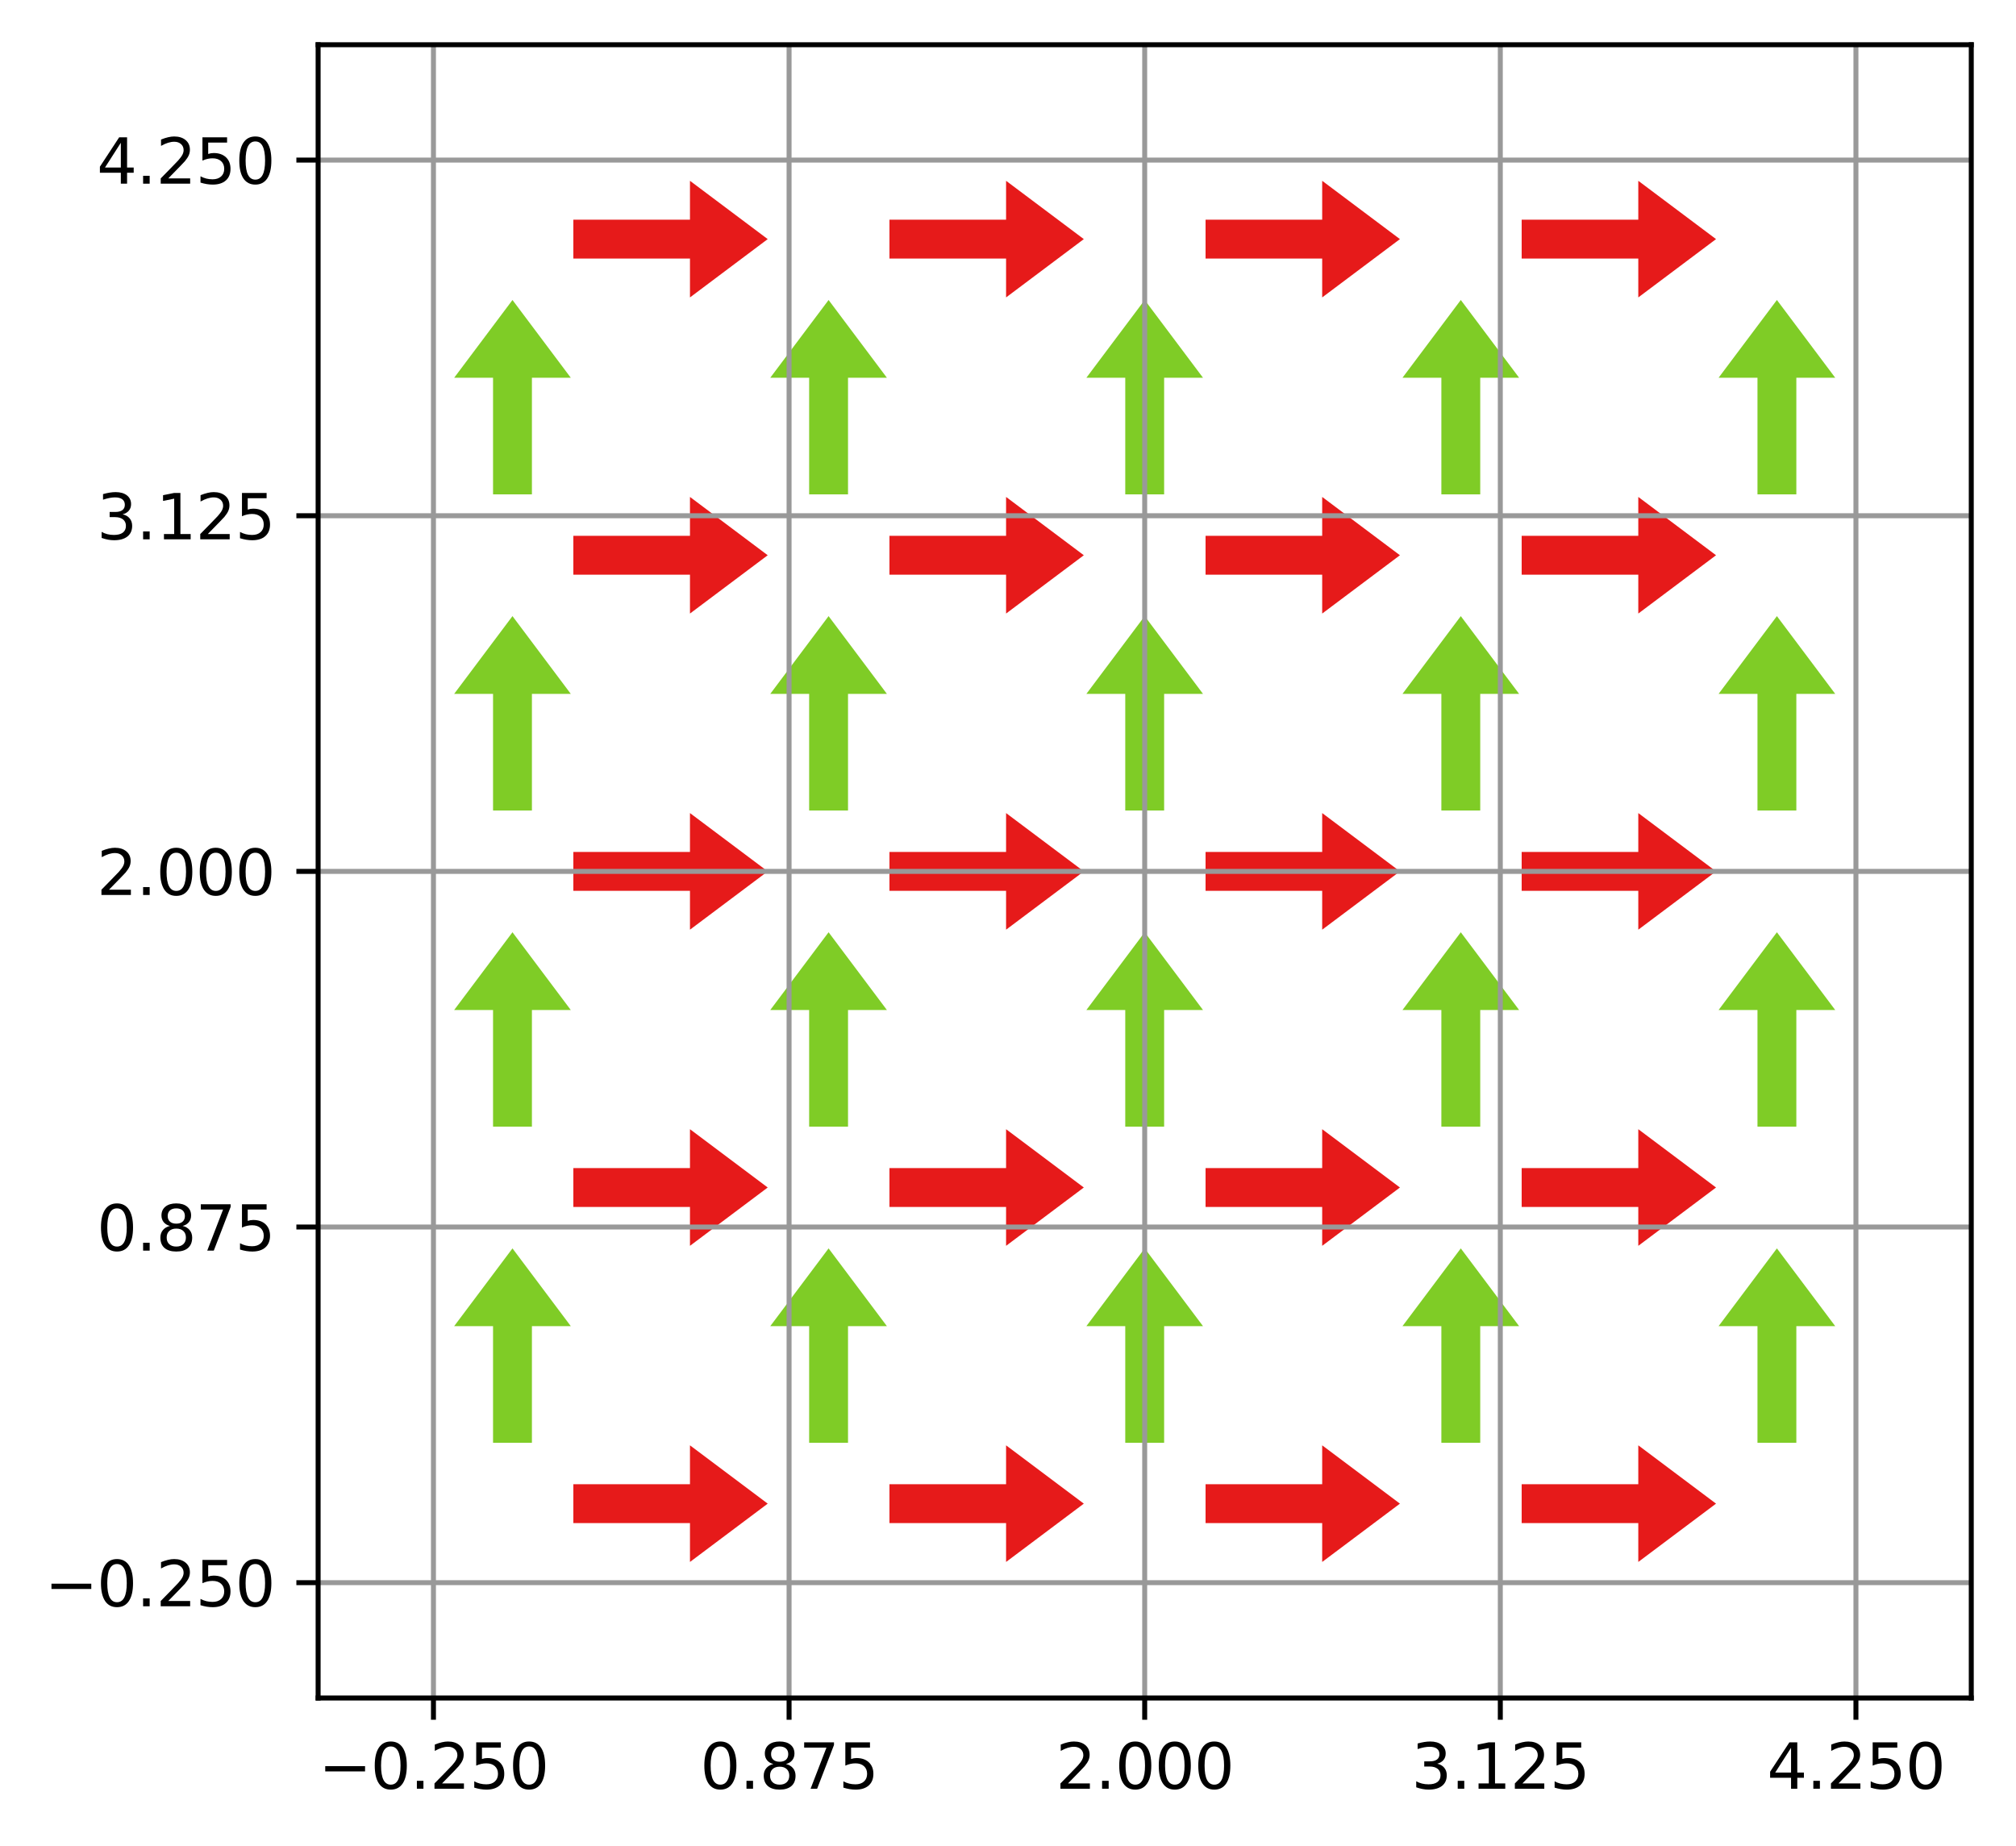 <?xml version="1.0" encoding="utf-8" standalone="no"?>
<!DOCTYPE svg PUBLIC "-//W3C//DTD SVG 1.1//EN"
  "http://www.w3.org/Graphics/SVG/1.1/DTD/svg11.dtd">
<svg xmlns:xlink="http://www.w3.org/1999/xlink" width="324.52pt" height="297.19pt" viewBox="0 0 324.52 297.19" xmlns="http://www.w3.org/2000/svg" version="1.1">
 <defs>
  <style type="text/css">*{stroke-linejoin: round; stroke-linecap: butt}</style>
 </defs>
 <g id="figure_1">
  <g id="patch_1">
   <path d="M -0 297.19 
L 324.52 297.19 
L 324.52 0 
L -0 0 
z
" style="fill: #ffffff"/>
  </g>
  <g id="axes_1">
   <g id="patch_2">
    <path d="M 51.208 273.312 
L 317.32 273.312 
L 317.32 7.2 
L 51.208 7.2 
z
" style="fill: #ffffff"/>
   </g>
   <g id="SpinQuiver_1">
    <path d="M 92.294 238.896 
L 111.066 238.896 
L 111.066 232.638 
L 123.581 242.025 
L 111.066 251.411 
L 111.066 245.153 
L 92.294 245.153 
L 92.294 238.896 
" clip-path="url(#p498bbe75b0)" style="fill: #e61a1a"/>
    <path d="M 143.178 238.896 
L 161.95 238.896 
L 161.95 232.638 
L 174.465 242.025 
L 161.95 251.411 
L 161.95 245.153 
L 143.178 245.153 
L 143.178 238.896 
" clip-path="url(#p498bbe75b0)" style="fill: #e61a1a"/>
    <path d="M 194.062 238.896 
L 212.835 238.896 
L 212.835 232.638 
L 225.35 242.025 
L 212.835 251.411 
L 212.835 245.153 
L 194.062 245.153 
L 194.062 238.896 
" clip-path="url(#p498bbe75b0)" style="fill: #e61a1a"/>
    <path d="M 244.946 238.896 
L 263.719 238.896 
L 263.719 232.638 
L 276.234 242.025 
L 263.719 251.411 
L 263.719 245.153 
L 244.946 245.153 
L 244.946 238.896 
" clip-path="url(#p498bbe75b0)" style="fill: #e61a1a"/>
    <path d="M 79.367 232.226 
L 79.367 213.454 
L 73.109 213.454 
L 82.495 200.939 
L 91.882 213.454 
L 85.624 213.454 
L 85.624 232.226 
L 79.367 232.226 
" clip-path="url(#p498bbe75b0)" style="fill: #7fcc26"/>
    <path d="M 130.251 232.226 
L 130.251 213.454 
L 123.993 213.454 
L 133.38 200.939 
L 142.766 213.454 
L 136.508 213.454 
L 136.508 232.226 
L 130.251 232.226 
" clip-path="url(#p498bbe75b0)" style="fill: #7fcc26"/>
    <path d="M 181.135 232.226 
L 181.135 213.454 
L 174.878 213.454 
L 184.264 200.939 
L 193.65 213.454 
L 187.393 213.454 
L 187.393 232.226 
L 181.135 232.226 
" clip-path="url(#p498bbe75b0)" style="fill: #7fcc26"/>
    <path d="M 232.019 232.226 
L 232.019 213.454 
L 225.762 213.454 
L 235.148 200.939 
L 244.534 213.454 
L 238.277 213.454 
L 238.277 232.226 
L 232.019 232.226 
" clip-path="url(#p498bbe75b0)" style="fill: #7fcc26"/>
    <path d="M 282.904 232.226 
L 282.904 213.454 
L 276.646 213.454 
L 286.032 200.939 
L 295.419 213.454 
L 289.161 213.454 
L 289.161 232.226 
L 282.904 232.226 
" clip-path="url(#p498bbe75b0)" style="fill: #7fcc26"/>
    <path d="M 92.294 188.012 
L 111.066 188.012 
L 111.066 181.754 
L 123.581 191.14 
L 111.066 200.527 
L 111.066 194.269 
L 92.294 194.269 
L 92.294 188.012 
" clip-path="url(#p498bbe75b0)" style="fill: #e61a1a"/>
    <path d="M 143.178 188.012 
L 161.95 188.012 
L 161.95 181.754 
L 174.465 191.14 
L 161.95 200.527 
L 161.95 194.269 
L 143.178 194.269 
L 143.178 188.012 
" clip-path="url(#p498bbe75b0)" style="fill: #e61a1a"/>
    <path d="M 194.062 188.012 
L 212.835 188.012 
L 212.835 181.754 
L 225.35 191.14 
L 212.835 200.527 
L 212.835 194.269 
L 194.062 194.269 
L 194.062 188.012 
" clip-path="url(#p498bbe75b0)" style="fill: #e61a1a"/>
    <path d="M 244.946 188.012 
L 263.719 188.012 
L 263.719 181.754 
L 276.234 191.14 
L 263.719 200.527 
L 263.719 194.269 
L 244.946 194.269 
L 244.946 188.012 
" clip-path="url(#p498bbe75b0)" style="fill: #e61a1a"/>
    <path d="M 79.367 181.342 
L 79.367 162.569 
L 73.109 162.569 
L 82.495 150.054 
L 91.882 162.569 
L 85.624 162.569 
L 85.624 181.342 
L 79.367 181.342 
" clip-path="url(#p498bbe75b0)" style="fill: #7fcc26"/>
    <path d="M 130.251 181.342 
L 130.251 162.569 
L 123.993 162.569 
L 133.38 150.054 
L 142.766 162.569 
L 136.508 162.569 
L 136.508 181.342 
L 130.251 181.342 
" clip-path="url(#p498bbe75b0)" style="fill: #7fcc26"/>
    <path d="M 181.135 181.342 
L 181.135 162.569 
L 174.878 162.569 
L 184.264 150.054 
L 193.65 162.569 
L 187.393 162.569 
L 187.393 181.342 
L 181.135 181.342 
" clip-path="url(#p498bbe75b0)" style="fill: #7fcc26"/>
    <path d="M 232.019 181.342 
L 232.019 162.569 
L 225.762 162.569 
L 235.148 150.054 
L 244.534 162.569 
L 238.277 162.569 
L 238.277 181.342 
L 232.019 181.342 
" clip-path="url(#p498bbe75b0)" style="fill: #7fcc26"/>
    <path d="M 282.904 181.342 
L 282.904 162.569 
L 276.646 162.569 
L 286.032 150.054 
L 295.419 162.569 
L 289.161 162.569 
L 289.161 181.342 
L 282.904 181.342 
" clip-path="url(#p498bbe75b0)" style="fill: #7fcc26"/>
    <path d="M 92.294 137.127 
L 111.066 137.127 
L 111.066 130.87 
L 123.581 140.256 
L 111.066 149.642 
L 111.066 143.385 
L 92.294 143.385 
L 92.294 137.127 
" clip-path="url(#p498bbe75b0)" style="fill: #e61a1a"/>
    <path d="M 143.178 137.127 
L 161.95 137.127 
L 161.95 130.87 
L 174.465 140.256 
L 161.95 149.642 
L 161.95 143.385 
L 143.178 143.385 
L 143.178 137.127 
" clip-path="url(#p498bbe75b0)" style="fill: #e61a1a"/>
    <path d="M 194.062 137.127 
L 212.835 137.127 
L 212.835 130.87 
L 225.35 140.256 
L 212.835 149.642 
L 212.835 143.385 
L 194.062 143.385 
L 194.062 137.127 
" clip-path="url(#p498bbe75b0)" style="fill: #e61a1a"/>
    <path d="M 244.946 137.127 
L 263.719 137.127 
L 263.719 130.87 
L 276.234 140.256 
L 263.719 149.642 
L 263.719 143.385 
L 244.946 143.385 
L 244.946 137.127 
" clip-path="url(#p498bbe75b0)" style="fill: #e61a1a"/>
    <path d="M 79.367 130.458 
L 79.367 111.685 
L 73.109 111.685 
L 82.495 99.17 
L 91.882 111.685 
L 85.624 111.685 
L 85.624 130.458 
L 79.367 130.458 
" clip-path="url(#p498bbe75b0)" style="fill: #7fcc26"/>
    <path d="M 130.251 130.458 
L 130.251 111.685 
L 123.993 111.685 
L 133.38 99.17 
L 142.766 111.685 
L 136.508 111.685 
L 136.508 130.458 
L 130.251 130.458 
" clip-path="url(#p498bbe75b0)" style="fill: #7fcc26"/>
    <path d="M 181.135 130.458 
L 181.135 111.685 
L 174.878 111.685 
L 184.264 99.17 
L 193.65 111.685 
L 187.393 111.685 
L 187.393 130.458 
L 181.135 130.458 
" clip-path="url(#p498bbe75b0)" style="fill: #7fcc26"/>
    <path d="M 232.019 130.458 
L 232.019 111.685 
L 225.762 111.685 
L 235.148 99.17 
L 244.534 111.685 
L 238.277 111.685 
L 238.277 130.458 
L 232.019 130.458 
" clip-path="url(#p498bbe75b0)" style="fill: #7fcc26"/>
    <path d="M 282.904 130.458 
L 282.904 111.685 
L 276.646 111.685 
L 286.032 99.17 
L 295.419 111.685 
L 289.161 111.685 
L 289.161 130.458 
L 282.904 130.458 
" clip-path="url(#p498bbe75b0)" style="fill: #7fcc26"/>
    <path d="M 92.294 86.243 
L 111.066 86.243 
L 111.066 79.985 
L 123.581 89.372 
L 111.066 98.758 
L 111.066 92.5 
L 92.294 92.5 
L 92.294 86.243 
" clip-path="url(#p498bbe75b0)" style="fill: #e61a1a"/>
    <path d="M 143.178 86.243 
L 161.95 86.243 
L 161.95 79.985 
L 174.465 89.372 
L 161.95 98.758 
L 161.95 92.5 
L 143.178 92.5 
L 143.178 86.243 
" clip-path="url(#p498bbe75b0)" style="fill: #e61a1a"/>
    <path d="M 194.062 86.243 
L 212.835 86.243 
L 212.835 79.985 
L 225.35 89.372 
L 212.835 98.758 
L 212.835 92.5 
L 194.062 92.5 
L 194.062 86.243 
" clip-path="url(#p498bbe75b0)" style="fill: #e61a1a"/>
    <path d="M 244.946 86.243 
L 263.719 86.243 
L 263.719 79.985 
L 276.234 89.372 
L 263.719 98.758 
L 263.719 92.5 
L 244.946 92.5 
L 244.946 86.243 
" clip-path="url(#p498bbe75b0)" style="fill: #e61a1a"/>
    <path d="M 79.367 79.573 
L 79.367 60.801 
L 73.109 60.801 
L 82.495 48.286 
L 91.882 60.801 
L 85.624 60.801 
L 85.624 79.573 
L 79.367 79.573 
" clip-path="url(#p498bbe75b0)" style="fill: #7fcc26"/>
    <path d="M 130.251 79.573 
L 130.251 60.801 
L 123.993 60.801 
L 133.38 48.286 
L 142.766 60.801 
L 136.508 60.801 
L 136.508 79.573 
L 130.251 79.573 
" clip-path="url(#p498bbe75b0)" style="fill: #7fcc26"/>
    <path d="M 181.135 79.573 
L 181.135 60.801 
L 174.878 60.801 
L 184.264 48.286 
L 193.65 60.801 
L 187.393 60.801 
L 187.393 79.573 
L 181.135 79.573 
" clip-path="url(#p498bbe75b0)" style="fill: #7fcc26"/>
    <path d="M 232.019 79.573 
L 232.019 60.801 
L 225.762 60.801 
L 235.148 48.286 
L 244.534 60.801 
L 238.277 60.801 
L 238.277 79.573 
L 232.019 79.573 
" clip-path="url(#p498bbe75b0)" style="fill: #7fcc26"/>
    <path d="M 282.904 79.573 
L 282.904 60.801 
L 276.646 60.801 
L 286.032 48.286 
L 295.419 60.801 
L 289.161 60.801 
L 289.161 79.573 
L 282.904 79.573 
" clip-path="url(#p498bbe75b0)" style="fill: #7fcc26"/>
    <path d="M 92.294 35.359 
L 111.066 35.359 
L 111.066 29.101 
L 123.581 38.487 
L 111.066 47.874 
L 111.066 41.616 
L 92.294 41.616 
L 92.294 35.359 
" clip-path="url(#p498bbe75b0)" style="fill: #e61a1a"/>
    <path d="M 143.178 35.359 
L 161.95 35.359 
L 161.95 29.101 
L 174.465 38.487 
L 161.95 47.874 
L 161.95 41.616 
L 143.178 41.616 
L 143.178 35.359 
" clip-path="url(#p498bbe75b0)" style="fill: #e61a1a"/>
    <path d="M 194.062 35.359 
L 212.835 35.359 
L 212.835 29.101 
L 225.35 38.487 
L 212.835 47.874 
L 212.835 41.616 
L 194.062 41.616 
L 194.062 35.359 
" clip-path="url(#p498bbe75b0)" style="fill: #e61a1a"/>
    <path d="M 244.946 35.359 
L 263.719 35.359 
L 263.719 29.101 
L 276.234 38.487 
L 263.719 47.874 
L 263.719 41.616 
L 244.946 41.616 
L 244.946 35.359 
" clip-path="url(#p498bbe75b0)" style="fill: #e61a1a"/>
   </g>
   <g id="matplotlib.axis_1">
    <g id="xtick_1">
     <g id="line2d_1">
      <path d="M 69.774 273.312 
L 69.774 7.2 
" clip-path="url(#p498bbe75b0)" style="fill: none; stroke: #999999; stroke-width: 0.8; stroke-linecap: square"/>
     </g>
     <g id="line2d_2">
      <defs>
       <path id="m739a13444d" d="M 0 0 
L 0 3.5 
" style="stroke: #000000; stroke-width: 0.8"/>
      </defs>
      <g>
       <use xlink:href="#m739a13444d" x="69.774" y="273.312" style="stroke: #000000; stroke-width: 0.8"/>
      </g>
     </g>
     <g id="text_1">
      <!-- −0.250 -->
      <g transform="translate(51.27 287.91) scale(0.1 -0.1)">
       <defs>
        <path id="DejaVuSans-2212" d="M 678 2272 
L 4684 2272 
L 4684 1741 
L 678 1741 
L 678 2272 
z
" transform="scale(0.016)"/>
        <path id="DejaVuSans-30" d="M 2034 4250 
Q 1547 4250 1301 3770 
Q 1056 3291 1056 2328 
Q 1056 1369 1301 889 
Q 1547 409 2034 409 
Q 2525 409 2770 889 
Q 3016 1369 3016 2328 
Q 3016 3291 2770 3770 
Q 2525 4250 2034 4250 
z
M 2034 4750 
Q 2819 4750 3233 4129 
Q 3647 3509 3647 2328 
Q 3647 1150 3233 529 
Q 2819 -91 2034 -91 
Q 1250 -91 836 529 
Q 422 1150 422 2328 
Q 422 3509 836 4129 
Q 1250 4750 2034 4750 
z
" transform="scale(0.016)"/>
        <path id="DejaVuSans-2e" d="M 684 794 
L 1344 794 
L 1344 0 
L 684 0 
L 684 794 
z
" transform="scale(0.016)"/>
        <path id="DejaVuSans-32" d="M 1228 531 
L 3431 531 
L 3431 0 
L 469 0 
L 469 531 
Q 828 903 1448 1529 
Q 2069 2156 2228 2338 
Q 2531 2678 2651 2914 
Q 2772 3150 2772 3378 
Q 2772 3750 2511 3984 
Q 2250 4219 1831 4219 
Q 1534 4219 1204 4116 
Q 875 4013 500 3803 
L 500 4441 
Q 881 4594 1212 4672 
Q 1544 4750 1819 4750 
Q 2544 4750 2975 4387 
Q 3406 4025 3406 3419 
Q 3406 3131 3298 2873 
Q 3191 2616 2906 2266 
Q 2828 2175 2409 1742 
Q 1991 1309 1228 531 
z
" transform="scale(0.016)"/>
        <path id="DejaVuSans-35" d="M 691 4666 
L 3169 4666 
L 3169 4134 
L 1269 4134 
L 1269 2991 
Q 1406 3038 1543 3061 
Q 1681 3084 1819 3084 
Q 2600 3084 3056 2656 
Q 3513 2228 3513 1497 
Q 3513 744 3044 326 
Q 2575 -91 1722 -91 
Q 1428 -91 1123 -41 
Q 819 9 494 109 
L 494 744 
Q 775 591 1075 516 
Q 1375 441 1709 441 
Q 2250 441 2565 725 
Q 2881 1009 2881 1497 
Q 2881 1984 2565 2268 
Q 2250 2553 1709 2553 
Q 1456 2553 1204 2497 
Q 953 2441 691 2322 
L 691 4666 
z
" transform="scale(0.016)"/>
       </defs>
       <use xlink:href="#DejaVuSans-2212"/>
       <use xlink:href="#DejaVuSans-30" transform="translate(83.789 0)"/>
       <use xlink:href="#DejaVuSans-2e" transform="translate(147.412 0)"/>
       <use xlink:href="#DejaVuSans-32" transform="translate(179.199 0)"/>
       <use xlink:href="#DejaVuSans-35" transform="translate(242.822 0)"/>
       <use xlink:href="#DejaVuSans-30" transform="translate(306.445 0)"/>
      </g>
     </g>
    </g>
    <g id="xtick_2">
     <g id="line2d_3">
      <path d="M 127.019 273.312 
L 127.019 7.2 
" clip-path="url(#p498bbe75b0)" style="fill: none; stroke: #999999; stroke-width: 0.8; stroke-linecap: square"/>
     </g>
     <g id="line2d_4">
      <g>
       <use xlink:href="#m739a13444d" x="127.019" y="273.312" style="stroke: #000000; stroke-width: 0.8"/>
      </g>
     </g>
     <g id="text_2">
      <!-- 0.875 -->
      <g transform="translate(112.705 287.91) scale(0.1 -0.1)">
       <defs>
        <path id="DejaVuSans-38" d="M 2034 2216 
Q 1584 2216 1326 1975 
Q 1069 1734 1069 1313 
Q 1069 891 1326 650 
Q 1584 409 2034 409 
Q 2484 409 2743 651 
Q 3003 894 3003 1313 
Q 3003 1734 2745 1975 
Q 2488 2216 2034 2216 
z
M 1403 2484 
Q 997 2584 770 2862 
Q 544 3141 544 3541 
Q 544 4100 942 4425 
Q 1341 4750 2034 4750 
Q 2731 4750 3128 4425 
Q 3525 4100 3525 3541 
Q 3525 3141 3298 2862 
Q 3072 2584 2669 2484 
Q 3125 2378 3379 2068 
Q 3634 1759 3634 1313 
Q 3634 634 3220 271 
Q 2806 -91 2034 -91 
Q 1263 -91 848 271 
Q 434 634 434 1313 
Q 434 1759 690 2068 
Q 947 2378 1403 2484 
z
M 1172 3481 
Q 1172 3119 1398 2916 
Q 1625 2713 2034 2713 
Q 2441 2713 2670 2916 
Q 2900 3119 2900 3481 
Q 2900 3844 2670 4047 
Q 2441 4250 2034 4250 
Q 1625 4250 1398 4047 
Q 1172 3844 1172 3481 
z
" transform="scale(0.016)"/>
        <path id="DejaVuSans-37" d="M 525 4666 
L 3525 4666 
L 3525 4397 
L 1831 0 
L 1172 0 
L 2766 4134 
L 525 4134 
L 525 4666 
z
" transform="scale(0.016)"/>
       </defs>
       <use xlink:href="#DejaVuSans-30"/>
       <use xlink:href="#DejaVuSans-2e" transform="translate(63.623 0)"/>
       <use xlink:href="#DejaVuSans-38" transform="translate(95.41 0)"/>
       <use xlink:href="#DejaVuSans-37" transform="translate(159.033 0)"/>
       <use xlink:href="#DejaVuSans-35" transform="translate(222.656 0)"/>
      </g>
     </g>
    </g>
    <g id="xtick_3">
     <g id="line2d_5">
      <path d="M 184.264 273.312 
L 184.264 7.2 
" clip-path="url(#p498bbe75b0)" style="fill: none; stroke: #999999; stroke-width: 0.8; stroke-linecap: square"/>
     </g>
     <g id="line2d_6">
      <g>
       <use xlink:href="#m739a13444d" x="184.264" y="273.312" style="stroke: #000000; stroke-width: 0.8"/>
      </g>
     </g>
     <g id="text_3">
      <!-- 2.000 -->
      <g transform="translate(169.95 287.91) scale(0.1 -0.1)">
       <use xlink:href="#DejaVuSans-32"/>
       <use xlink:href="#DejaVuSans-2e" transform="translate(63.623 0)"/>
       <use xlink:href="#DejaVuSans-30" transform="translate(95.41 0)"/>
       <use xlink:href="#DejaVuSans-30" transform="translate(159.033 0)"/>
       <use xlink:href="#DejaVuSans-30" transform="translate(222.656 0)"/>
      </g>
     </g>
    </g>
    <g id="xtick_4">
     <g id="line2d_7">
      <path d="M 241.509 273.312 
L 241.509 7.2 
" clip-path="url(#p498bbe75b0)" style="fill: none; stroke: #999999; stroke-width: 0.8; stroke-linecap: square"/>
     </g>
     <g id="line2d_8">
      <g>
       <use xlink:href="#m739a13444d" x="241.509" y="273.312" style="stroke: #000000; stroke-width: 0.8"/>
      </g>
     </g>
     <g id="text_4">
      <!-- 3.125 -->
      <g transform="translate(227.195 287.91) scale(0.1 -0.1)">
       <defs>
        <path id="DejaVuSans-33" d="M 2597 2516 
Q 3050 2419 3304 2112 
Q 3559 1806 3559 1356 
Q 3559 666 3084 287 
Q 2609 -91 1734 -91 
Q 1441 -91 1130 -33 
Q 819 25 488 141 
L 488 750 
Q 750 597 1062 519 
Q 1375 441 1716 441 
Q 2309 441 2620 675 
Q 2931 909 2931 1356 
Q 2931 1769 2642 2001 
Q 2353 2234 1838 2234 
L 1294 2234 
L 1294 2753 
L 1863 2753 
Q 2328 2753 2575 2939 
Q 2822 3125 2822 3475 
Q 2822 3834 2567 4026 
Q 2313 4219 1838 4219 
Q 1578 4219 1281 4162 
Q 984 4106 628 3988 
L 628 4550 
Q 988 4650 1302 4700 
Q 1616 4750 1894 4750 
Q 2613 4750 3031 4423 
Q 3450 4097 3450 3541 
Q 3450 3153 3228 2886 
Q 3006 2619 2597 2516 
z
" transform="scale(0.016)"/>
        <path id="DejaVuSans-31" d="M 794 531 
L 1825 531 
L 1825 4091 
L 703 3866 
L 703 4441 
L 1819 4666 
L 2450 4666 
L 2450 531 
L 3481 531 
L 3481 0 
L 794 0 
L 794 531 
z
" transform="scale(0.016)"/>
       </defs>
       <use xlink:href="#DejaVuSans-33"/>
       <use xlink:href="#DejaVuSans-2e" transform="translate(63.623 0)"/>
       <use xlink:href="#DejaVuSans-31" transform="translate(95.41 0)"/>
       <use xlink:href="#DejaVuSans-32" transform="translate(159.033 0)"/>
       <use xlink:href="#DejaVuSans-35" transform="translate(222.656 0)"/>
      </g>
     </g>
    </g>
    <g id="xtick_5">
     <g id="line2d_9">
      <path d="M 298.753 273.312 
L 298.753 7.2 
" clip-path="url(#p498bbe75b0)" style="fill: none; stroke: #999999; stroke-width: 0.8; stroke-linecap: square"/>
     </g>
     <g id="line2d_10">
      <g>
       <use xlink:href="#m739a13444d" x="298.753" y="273.312" style="stroke: #000000; stroke-width: 0.8"/>
      </g>
     </g>
     <g id="text_5">
      <!-- 4.250 -->
      <g transform="translate(284.439 287.91) scale(0.1 -0.1)">
       <defs>
        <path id="DejaVuSans-34" d="M 2419 4116 
L 825 1625 
L 2419 1625 
L 2419 4116 
z
M 2253 4666 
L 3047 4666 
L 3047 1625 
L 3713 1625 
L 3713 1100 
L 3047 1100 
L 3047 0 
L 2419 0 
L 2419 1100 
L 313 1100 
L 313 1709 
L 2253 4666 
z
" transform="scale(0.016)"/>
       </defs>
       <use xlink:href="#DejaVuSans-34"/>
       <use xlink:href="#DejaVuSans-2e" transform="translate(63.623 0)"/>
       <use xlink:href="#DejaVuSans-32" transform="translate(95.41 0)"/>
       <use xlink:href="#DejaVuSans-35" transform="translate(159.033 0)"/>
       <use xlink:href="#DejaVuSans-30" transform="translate(222.656 0)"/>
      </g>
     </g>
    </g>
   </g>
   <g id="matplotlib.axis_2">
    <g id="ytick_1">
     <g id="line2d_11">
      <path d="M 51.208 254.746 
L 317.32 254.746 
" clip-path="url(#p498bbe75b0)" style="fill: none; stroke: #999999; stroke-width: 0.8; stroke-linecap: square"/>
     </g>
     <g id="line2d_12">
      <defs>
       <path id="mdce5b9fd8e" d="M 0 0 
L -3.5 0 
" style="stroke: #000000; stroke-width: 0.8"/>
      </defs>
      <g>
       <use xlink:href="#mdce5b9fd8e" x="51.208" y="254.746" style="stroke: #000000; stroke-width: 0.8"/>
      </g>
     </g>
     <g id="text_6">
      <!-- −0.250 -->
      <g transform="translate(7.2 258.545) scale(0.1 -0.1)">
       <use xlink:href="#DejaVuSans-2212"/>
       <use xlink:href="#DejaVuSans-30" transform="translate(83.789 0)"/>
       <use xlink:href="#DejaVuSans-2e" transform="translate(147.412 0)"/>
       <use xlink:href="#DejaVuSans-32" transform="translate(179.199 0)"/>
       <use xlink:href="#DejaVuSans-35" transform="translate(242.822 0)"/>
       <use xlink:href="#DejaVuSans-30" transform="translate(306.445 0)"/>
      </g>
     </g>
    </g>
    <g id="ytick_2">
     <g id="line2d_13">
      <path d="M 51.208 197.501 
L 317.32 197.501 
" clip-path="url(#p498bbe75b0)" style="fill: none; stroke: #999999; stroke-width: 0.8; stroke-linecap: square"/>
     </g>
     <g id="line2d_14">
      <g>
       <use xlink:href="#mdce5b9fd8e" x="51.208" y="197.501" style="stroke: #000000; stroke-width: 0.8"/>
      </g>
     </g>
     <g id="text_7">
      <!-- 0.875 -->
      <g transform="translate(15.58 201.3) scale(0.1 -0.1)">
       <use xlink:href="#DejaVuSans-30"/>
       <use xlink:href="#DejaVuSans-2e" transform="translate(63.623 0)"/>
       <use xlink:href="#DejaVuSans-38" transform="translate(95.41 0)"/>
       <use xlink:href="#DejaVuSans-37" transform="translate(159.033 0)"/>
       <use xlink:href="#DejaVuSans-35" transform="translate(222.656 0)"/>
      </g>
     </g>
    </g>
    <g id="ytick_3">
     <g id="line2d_15">
      <path d="M 51.208 140.256 
L 317.32 140.256 
" clip-path="url(#p498bbe75b0)" style="fill: none; stroke: #999999; stroke-width: 0.8; stroke-linecap: square"/>
     </g>
     <g id="line2d_16">
      <g>
       <use xlink:href="#mdce5b9fd8e" x="51.208" y="140.256" style="stroke: #000000; stroke-width: 0.8"/>
      </g>
     </g>
     <g id="text_8">
      <!-- 2.000 -->
      <g transform="translate(15.58 144.055) scale(0.1 -0.1)">
       <use xlink:href="#DejaVuSans-32"/>
       <use xlink:href="#DejaVuSans-2e" transform="translate(63.623 0)"/>
       <use xlink:href="#DejaVuSans-30" transform="translate(95.41 0)"/>
       <use xlink:href="#DejaVuSans-30" transform="translate(159.033 0)"/>
       <use xlink:href="#DejaVuSans-30" transform="translate(222.656 0)"/>
      </g>
     </g>
    </g>
    <g id="ytick_4">
     <g id="line2d_17">
      <path d="M 51.208 83.011 
L 317.32 83.011 
" clip-path="url(#p498bbe75b0)" style="fill: none; stroke: #999999; stroke-width: 0.8; stroke-linecap: square"/>
     </g>
     <g id="line2d_18">
      <g>
       <use xlink:href="#mdce5b9fd8e" x="51.208" y="83.011" style="stroke: #000000; stroke-width: 0.8"/>
      </g>
     </g>
     <g id="text_9">
      <!-- 3.125 -->
      <g transform="translate(15.58 86.81) scale(0.1 -0.1)">
       <use xlink:href="#DejaVuSans-33"/>
       <use xlink:href="#DejaVuSans-2e" transform="translate(63.623 0)"/>
       <use xlink:href="#DejaVuSans-31" transform="translate(95.41 0)"/>
       <use xlink:href="#DejaVuSans-32" transform="translate(159.033 0)"/>
       <use xlink:href="#DejaVuSans-35" transform="translate(222.656 0)"/>
      </g>
     </g>
    </g>
    <g id="ytick_5">
     <g id="line2d_19">
      <path d="M 51.208 25.766 
L 317.32 25.766 
" clip-path="url(#p498bbe75b0)" style="fill: none; stroke: #999999; stroke-width: 0.8; stroke-linecap: square"/>
     </g>
     <g id="line2d_20">
      <g>
       <use xlink:href="#mdce5b9fd8e" x="51.208" y="25.766" style="stroke: #000000; stroke-width: 0.8"/>
      </g>
     </g>
     <g id="text_10">
      <!-- 4.250 -->
      <g transform="translate(15.58 29.566) scale(0.1 -0.1)">
       <use xlink:href="#DejaVuSans-34"/>
       <use xlink:href="#DejaVuSans-2e" transform="translate(63.623 0)"/>
       <use xlink:href="#DejaVuSans-32" transform="translate(95.41 0)"/>
       <use xlink:href="#DejaVuSans-35" transform="translate(159.033 0)"/>
       <use xlink:href="#DejaVuSans-30" transform="translate(222.656 0)"/>
      </g>
     </g>
    </g>
   </g>
   <g id="patch_3">
    <path d="M 51.208 273.312 
L 51.208 7.2 
" style="fill: none; stroke: #000000; stroke-width: 0.8; stroke-linejoin: miter; stroke-linecap: square"/>
   </g>
   <g id="patch_4">
    <path d="M 317.32 273.312 
L 317.32 7.2 
" style="fill: none; stroke: #000000; stroke-width: 0.8; stroke-linejoin: miter; stroke-linecap: square"/>
   </g>
   <g id="patch_5">
    <path d="M 51.208 273.312 
L 317.32 273.312 
" style="fill: none; stroke: #000000; stroke-width: 0.8; stroke-linejoin: miter; stroke-linecap: square"/>
   </g>
   <g id="patch_6">
    <path d="M 51.208 7.2 
L 317.32 7.2 
" style="fill: none; stroke: #000000; stroke-width: 0.8; stroke-linejoin: miter; stroke-linecap: square"/>
   </g>
  </g>
 </g>
 <defs>
  <clipPath id="p498bbe75b0">
   <rect x="51.208" y="7.2" width="266.112" height="266.112"/>
  </clipPath>
 </defs>
</svg>